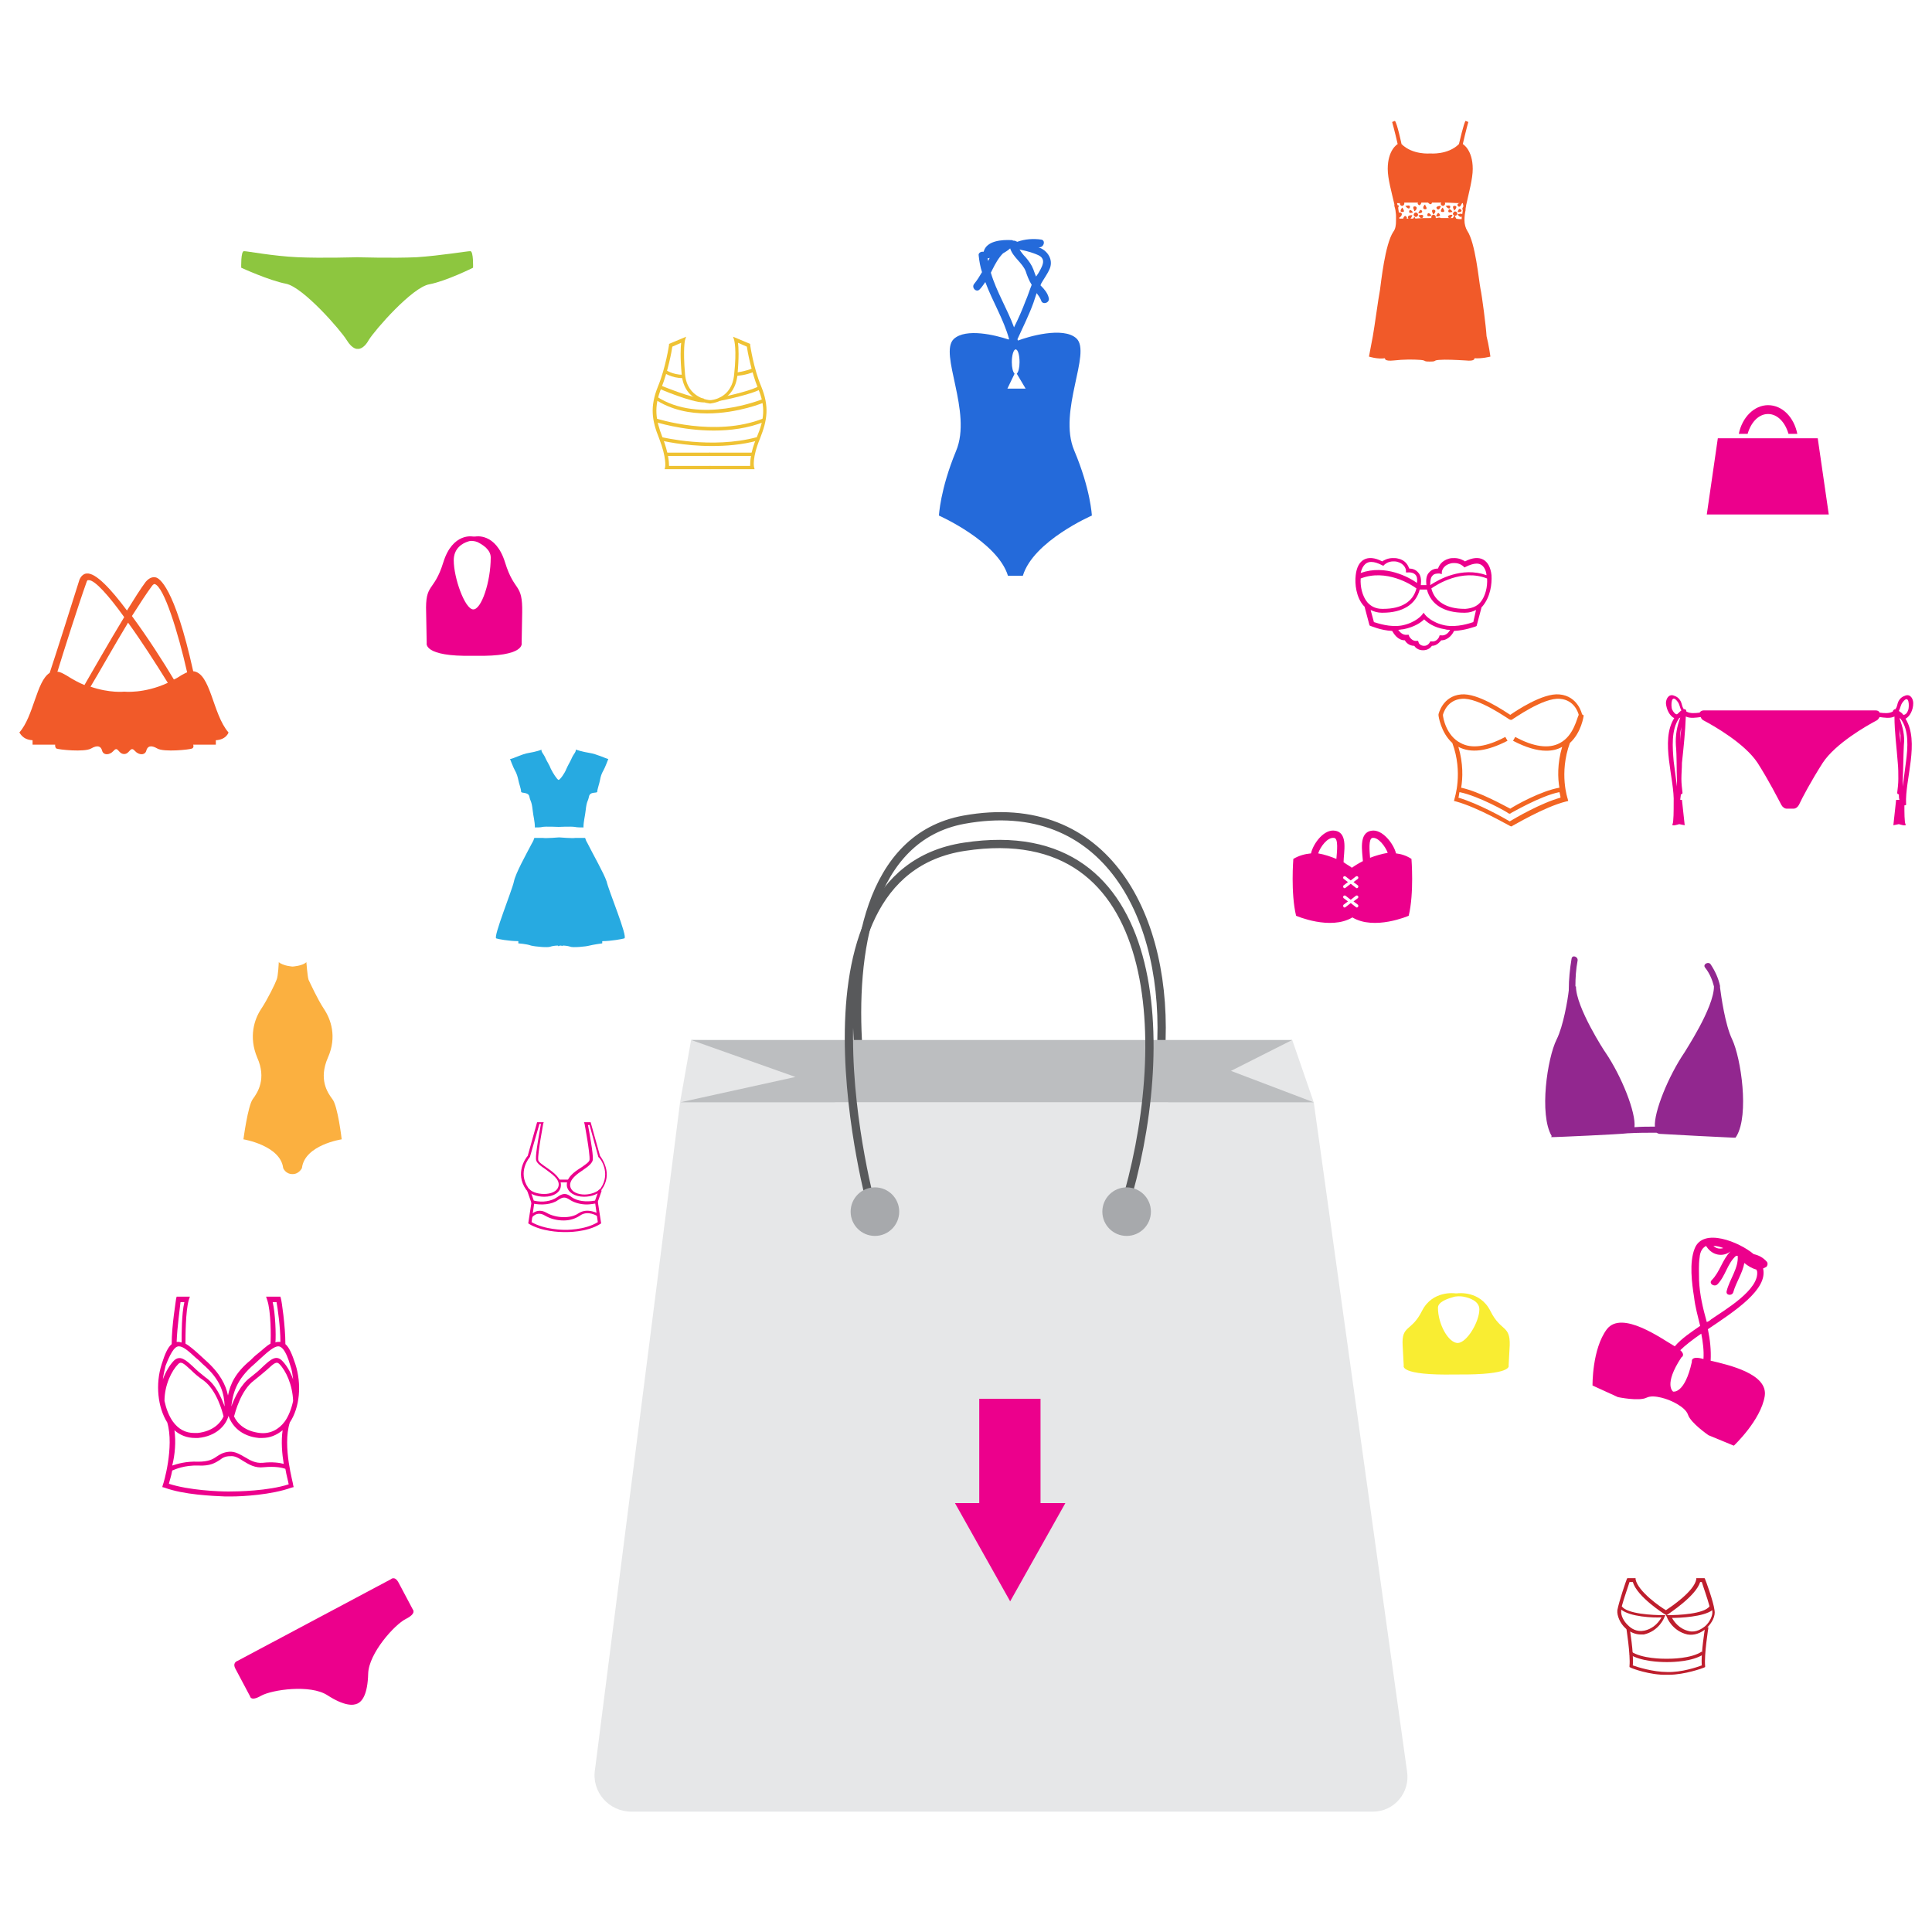 <?xml version="1.0" encoding="utf-8"?>
<!-- Generator: Adobe Illustrator 22.0.1, SVG Export Plug-In . SVG Version: 6.00 Build 0)  -->
<svg version="1.1" id="Layer_1" xmlns="http://www.w3.org/2000/svg" xmlns:xlink="http://www.w3.org/1999/xlink" x="0px" y="0px"
	 viewBox="0 0 350 350" style="enable-background:new 0 0 350 350;" xml:space="preserve">
<style type="text/css">
	.st0{fill:none;stroke:#58595B;stroke-width:1.5;stroke-miterlimit:10;}
	.st1{fill:#E6E7E8;}
	.st2{fill:#BCBEC0;}
	.st3{fill:#A7A9AC;}
	.st4{fill:#EC008C;}
	.st5{fill:#8DC63F;}
	.st6{fill:#F15A29;}
	.st7{fill:#92278F;}
	.st8{fill:#246ADA;}
	.st9{fill:#FBB040;}
	.st10{fill:#F9ED32;}
	.st11{fill:#27AAE1;}
	.st12{fill:#EFC233;}
	.st13{fill:#BE1E2D;}
	.st14{fill:#F26522;}
</style>
<path class="st0" d="M155.5,190.1c-1.2-17.4,1.8-38.4,19.1-41.6c25.8-4.7,37.3,17.8,35.7,42.2"/>
<path class="st1" d="M234.1,188.4l3.9,11.3l-3.3,23.7c0,0-29.8-28.4-26.7-30C212.4,191.2,234.1,188.4,234.1,188.4z"/>
<polygon class="st1" points="125.2,188.4 123.2,199.7 153.2,202 141.7,188.6 "/>
<path class="st1" d="M248.7,328.2H114.4c-4.1,0-7.3-3.6-6.6-7.7l15.4-120.8H238l16.9,121.2C255.5,324.7,252.6,328.2,248.7,328.2z"/>
<polygon class="st2" points="123.2,199.7 144.1,195.1 125.2,188.4 234.1,188.4 223,194 238,199.7 "/>
<path class="st0" d="M158,219c0,0-16.8-60.5,16.7-65.6c36.7-5.6,37.8,36.7,28.9,65.6"/>
<circle class="st3" cx="158.5" cy="219.5" r="4.4"/>
<circle class="st3" cx="204.1" cy="219.5" r="4.4"/>
<path class="st4" d="M293.1,253.1c0,0,3.8,0.8,5.2,0.1c1.4-0.7,4.2,0.5,4.2,0.5l0,0c0,0,2.8,1.1,3.3,2.6c0.5,1.5,3.7,3.7,3.7,3.7
	l4.6,1.9c0,0,4.9-4.6,5.6-9c0.6-4-6.4-5.6-9.8-6.4c0.1-1.9-0.1-3.8-0.5-5.7c4.9-3.3,10.9-7.2,10-11c0.2-0.1,0.4-0.2,0.6-0.3
	c0.2-0.2,0.3-0.6,0.1-0.9c-0.7-0.8-1.5-1.2-2.4-1.4c-2.6-2.2-9.2-4.9-10.7-1c-1,2.5-0.5,6.3-0.1,8.8c0.2,1.8,0.7,3.5,1.1,5.2
	c-1.6,1.1-3.4,2.3-4.6,3.7c-2.4-1.4-9.6-6.6-12.3-3.1c-2.7,3.6-2.6,10.2-2.6,10.2L293.1,253.1z M312.2,226.1
	c-0.6,0.2-1.3,0.1-1.8-0.4C311,225.7,311.7,225.9,312.2,226.1z M307.8,231.9c0-1.4-0.1-2.7,0.1-4.1c0.1-1.2,0.6-1.8,1.2-2.1
	c0,0.1,0,0.1,0.1,0.2c1,1.5,2.9,1.9,4.3,0.8c-1.5,1.5-1.9,3.7-3.4,5.2c-0.6,0.6,0.4,1.3,1,0.8c1.5-1.5,1.8-3.8,3.4-5.2
	c0.1,0,0.2,0,0.3,0c0.2,2.2-1.5,4.3-2,6.4c-0.2,0.8,1,0.9,1.2,0.2c0.5-1.8,1.7-3.5,2-5.3c0.6,0.5,1.4,1,2.2,1.2c0,0.1,0,0.2,0.1,0.2
	c0.6,3.4-6,7.2-8.3,8.8c-0.2,0.2-0.5,0.4-0.8,0.5C308.5,237,307.9,234.5,307.8,231.9z M308.2,241.6c0.3,1.5,0.5,3.1,0.4,4.6
	c-2.4-0.7-2.1,0.5-2.1,0.5c-1.3,5.9-3.4,5.4-3.4,5.4l0,0c0,0-1.8-1.2,1.5-6.2c0,0,0.8-0.4-0.2-1.3
	C305.2,243.8,306.6,242.7,308.2,241.6z"/>
<path class="st4" d="M47.3,307.2c2-1.1,8.9-2.1,12-0.1c3.1,2,4.7,1.9,5.5,1.5s1.8-1.6,1.9-5.4c0.1-3.7,4.8-8.9,6.8-9.9
	c2-1,1.3-1.7,1.3-1.7s-1.9-3.6-2.6-4.9c-0.7-1.3-1.4-0.6-1.4-0.6l-13.9,7.4l-13.9,7.4c0,0-1,0.3-0.3,1.5c0.7,1.3,2.6,4.9,2.6,4.9
	S45.4,308.3,47.3,307.2z"/>
<path class="st5" d="M51.8,51.4c3.1,0.6,9.9,8.4,11,10.2c1.1,1.8,2,1.6,2,1.6s1,0.2,2-1.6c1.1-1.8,7.9-9.6,11-10.1
	c3.1-0.6,7.9-3,7.9-3s0.1-3-0.5-3c-0.6,0-5.3,0.8-9.7,1.1c-4.4,0.2-10.8,0-10.8,0s-6.3,0.2-10.8,0c-4.4-0.2-9.1-1.1-9.7-1.1
	c-0.6,0-0.5,3-0.5,3S48.7,50.8,51.8,51.4z"/>
<path class="st6" d="M5.9,134.1l0,0.8l4.1,0c0,0-0.1,0.4,0.2,0.7c0.4,0.2,5.1,0.7,6.3,0c1.2-0.7,1.8-0.4,2,0.4
	c0.2,0.8,1.3,0.9,2.1,0c0.8-0.9,0.8,0.6,1.9,0.6c1,0,1.1-1.5,1.9-0.6c0.8,0.9,1.9,0.8,2.1,0c0.2-0.8,0.8-1.1,2-0.4
	c1.2,0.7,5.9,0.2,6.3,0c0.4-0.2,0.2-0.7,0.2-0.7l4.1,0v-0.8c1.9-0.1,2.3-1.4,2.3-1.4c-2.9-3.3-3.2-10.8-6.4-11.1
	c-3.4-15.4-6.2-16.9-6.8-17c-0.5-0.1-1.1,0-1.8,0.8c-0.9,1.2-2.1,3.1-3.4,5.2c-2.9-3.9-5.7-6.9-7.3-6.7c-0.3,0-0.9,0.2-1.3,1.1
	C13,109.5,10,118.9,9,121.9c-2.4,1.5-2.9,7.9-5.5,10.8C3.6,132.7,4,134,5.9,134.1z M27.5,106.2c0.2-0.3,0.4-0.4,0.5-0.4
	c1.7,0.4,4.3,8.9,5.9,16c-0.3,0.1-0.6,0.3-1,0.5c-0.5,0.3-0.9,0.6-1.4,0.8c-1.9-3.2-4.8-7.7-7.6-11.5
	C25.3,109.4,26.6,107.4,27.5,106.2z M23.2,112.8c2.4,3.3,4.9,7.2,7.2,10.9c-4.3,2-7.9,1.6-7.9,1.6s-2.6,0.3-6.1-0.9
	C17.8,122.1,20.6,117.1,23.2,112.8z M15.7,105.4c0.1-0.3,0.2-0.3,0.3-0.3c0,0,0,0,0.1,0c1.1,0,3.6,2.8,6.4,6.7
	c-2.8,4.6-5.8,9.9-7.2,12.3c-1-0.4-2.1-1-3.2-1.7c-0.7-0.4-1.2-0.7-1.7-0.7C11.5,118.1,14.2,109.6,15.7,105.4z"/>
<path class="st7" d="M281,206l0.4,0c0.5,0,12-0.5,13.5-0.7c0,0,0.1,0,0.1,0c1.7-0.1,3.4-0.1,5.1-0.1c0.1,0.1,0.3,0.1,0.4,0.2
	c1.5,0.1,13,0.7,13.5,0.7l0.4,0l0.2-0.3c2.3-3.9,0.8-14.1-0.8-17.5c-1.3-2.7-2-7.9-2.2-9.4c0,0,0,0,0,0c0,0,0,0,0,0
	c0-0.2,0-0.3,0-0.3l0,0c-0.3-1.4-0.9-2.7-1.7-3.9c-0.4-0.6-1.5,0-1,0.6c0.8,1,1.3,2.2,1.6,3.4c0,3.9-5.3,11.8-5.3,11.9
	c-3,4.4-5.6,10.9-5.4,13.5c-1.2,0-2.5,0-3.7,0.1c0.3-2.6-2.3-9.2-5.3-13.6c-0.1-0.1-5.3-8.1-5.3-11.9l-0.1,0c0-1.6,0.1-3.1,0.4-4.7
	c0.1-0.7-1-1.1-1.1-0.3c-0.3,1.8-0.5,3.7-0.5,5.6c0,0.1,0,0.1,0,0.1c-0.2,1.8-1,6.5-2.2,8.9c-1.7,3.4-3.2,13.6-0.9,17.5L281,206z"/>
<path class="st4" d="M303.3,130.1c-2.6,4.1,0.1,11-0.1,15.4c0,0,0,0.1,0,0.1c0,1.1,0,3.3-0.2,3.7c-0.3,0.5,1.2,0,1.2,0l1,0.2
	l-0.5-4.6h-0.3c0-0.3,0.1-0.7,0.1-1c0.2,0,0.3-0.1,0.3-0.3c-0.1-0.8-0.2-1.7-0.2-2.5c0-1,0.1-1.9,0.1-2.9c0.3-2.8,0.6-5.6,0.7-8.4
	c0.8,0.4,1.9,0.2,2.7,0.1c0.1,0.3,0.3,0.5,0.5,0.6c1.9,1,7.5,4.2,9.8,7.7c2.1,3.3,3.6,6.3,4.3,7.6c0.2,0.4,0.6,0.7,1,0.7l0.6,0
	l0.6,0c0.4,0,0.8-0.3,1-0.7c0.6-1.3,2.2-4.3,4.3-7.6c2.3-3.5,7.9-6.7,9.8-7.7c0.2-0.1,0.4-0.4,0.5-0.6c0.8,0.1,1.9,0.3,2.7-0.1
	c0,2.8,0.4,5.6,0.6,8.4c0.1,1,0.1,1.9,0.1,2.9c0,0.8-0.1,1.7-0.2,2.5c0,0.2,0.1,0.3,0.3,0.3c0,0.3,0,0.7,0.1,1l-0.6,0l-0.5,4.6
	l1-0.2c0,0,1.5,0.5,1.2,0c-0.2-0.3-0.2-2.2-0.2-3.4c0.2,0,0.4-0.1,0.3-0.3c-0.2-4.4,2.5-11.2-0.1-15.4c0.8-0.4,1.4-1.6,1.4-2.8
	c0-0.8-0.5-1.7-1.4-1.4c-0.6,0.2-1,0.5-1.3,1.1c-0.2,0.4-0.2,1-0.5,1.3c0,0,0,0,0,0.1c-0.2-0.1-0.5,0.2-0.5,0.4
	c-0.7,0.4-1.6,0.3-2.4,0.2c-0.1-0.3-0.4-0.4-0.7-0.4l-15.6,0l-15.6,0c-0.3,0-0.6,0.2-0.7,0.4c-0.8,0.1-1.7,0.2-2.4-0.2
	c0-0.3-0.2-0.5-0.5-0.4c0,0,0,0,0-0.1c-0.3-0.4-0.3-0.9-0.5-1.3c-0.3-0.6-0.7-0.9-1.3-1.1c-0.9-0.3-1.4,0.6-1.4,1.4
	C301.9,128.6,302.5,129.7,303.3,130.1z M345.3,137.9c-0.2,1.5-0.4,3-0.6,4.6c0-0.4,0-0.7,0-1.1c0.1-2.1,0.1-4.3,0.2-6.4
	c0.2-1.8-0.2-3.3-0.8-4.9c0.1,0,0.1,0.1,0.2,0.1C345.9,132.3,345.6,135.5,345.3,137.9z M344.7,127.2c1.2-1.6,1.2,0.8,1,1.4
	c-0.2,0.6-0.5,0.9-0.9,0.9c-0.2-0.3-0.5-0.5-0.8-0.7C344.3,128.2,344.3,127.7,344.7,127.2z M344.3,133.2c0,0.5,0,0.9,0,1.4
	c-0.1-0.9-0.2-1.8-0.2-2.8C344.1,132.2,344.2,132.7,344.3,133.2z M303.6,135c0.2,2.1,0.1,4.3,0.2,6.4c0,0.4,0,0.7,0,1.1
	c-0.2-1.5-0.4-3.1-0.6-4.6c-0.2-2.4-0.5-5.7,1-7.8c0.1,0,0.1-0.1,0.2-0.1C303.8,131.6,303.5,133.2,303.6,135z M304.4,134.5
	c0-0.5,0-0.9,0-1.4c0-0.5,0.1-0.9,0.2-1.4C304.5,132.7,304.4,133.6,304.4,134.5z M303.9,127.1c0.4,0.5,0.4,1.1,0.7,1.6
	c-0.3,0.2-0.5,0.5-0.8,0.7c-0.3,0-0.6-0.3-0.9-0.9C302.7,127.9,302.7,125.5,303.9,127.1z"/>
<g>
	<path class="st6" d="M268.2,52.3c-0.3-1.5-0.9-8.3-2.4-10.5c-0.3-0.5-0.5-1.2-0.5-1.9c0,0,0,0,0,0c0-0.7,0.1-1.4,0.2-1.8
		c0-0.1,0-0.1,0-0.2c0-0.2,0.1-0.5,0.1-0.7c0,0,0,0,0,0c0.5-2.3,1.2-4.8,1.2-6.6c0-3.5-1.8-4.5-1.8-4.5c0.6-2.6,1-4,1-4l-0.5-0.2
		c-0.3,0.3-1.2,4.2-1.2,4.2c-2,2-5.2,1.7-5.2,1.7s-3.2,0.3-5.2-1.7c0,0-0.8-3.8-1.2-4.2l-0.5,0.2c0,0,0.4,1.4,1,4c0,0-1.8,1-1.8,4.5
		c0,1.8,0.7,4.2,1.2,6.4c0,0,0,0.1,0,0.1c0,0,0,0.1,0,0.1c0,0,0,0,0,0.1c0.1,0.3,0.2,0.8,0.2,0.8c0,0.2,0.1,0.6,0.1,1
		c0,0.1,0,0.3,0,0.4c0,0.2,0,0.4,0,0.5c0,0,0,0,0,0c0,0.8-0.1,1.5-0.5,2c-1.5,2.3-2.2,9.1-2.4,10.5c-0.3,1.5-1,6.8-1.3,8.4
		c-0.3,1.6-0.7,3.7-0.7,3.7s1.5,0.5,2.9,0.3c0,0-0.2,0.6,1.6,0.4c1.8-0.2,3.5-0.2,4.8-0.1c1.2,0.1,0.4,0.3,1.7,0.3
		c1.4,0,0.5-0.2,1.7-0.3c1.2-0.1,3,0,4.8,0.1c1.8,0.2,1.6-0.4,1.6-0.4c1.4,0.1,2.9-0.3,2.9-0.3s-0.3-2.2-0.7-3.7
		C269.2,59.1,268.5,53.7,268.2,52.3z M265.1,37.4c-0.1,0.2-0.3,0.5-0.1,0.6c0,0.3-0.1,0.6-0.1,0.8c-0.2-0.2-0.7,0-0.7,0
		c-0.4-0.2,0.3,0.8,0.6,0.4c0,0.2,0,0.3,0,0.5c-0.3,0-0.7,0-1-0.1c-0.1-0.2-0.2-0.4-0.2-0.4c0-0.3-0.3,0-0.4,0.3c-0.7,0-1.5,0-2.2,0
		c-0.2-0.2-0.7,0-0.7,0c-0.1,0-0.1,0-0.1,0c0,0-0.1,0-0.1,0c0,0,0-0.1,0-0.2c0-0.2-0.2-0.4-0.4-0.4c-0.2,0-0.4,0.2-0.4,0.4
		c0,0.1,0,0.1,0,0.2c-1,0-2,0-2.9,0.1c0-0.1-0.1-0.2-0.1-0.2c0-0.2-0.2,0-0.3,0.2c-0.2,0-0.3,0-0.5,0c0.2-0.1,0.3-0.5,0.3-0.5
		c0.4-0.2-1-0.2-0.7,0.4c0,0.1,0.1,0.1,0.1,0.1c-0.1,0-0.3,0-0.4,0c0.1-0.1,0.1-0.2,0-0.3c-0.3-0.5-0.6,0.2-0.6,0.3
		c-0.2,0-0.5,0-0.7,0c0-0.1,0-0.1,0-0.2c0.2,0,0.8-0.7,0.2-0.9c-0.1,0-0.2,0-0.3,0c0-0.3-0.1-0.6-0.1-0.9c0.1-0.2,0.1-0.3,0.1-0.3
		c0.2-0.1,0-0.1-0.2-0.1c0-0.1-0.1-0.2-0.1-0.4c0.2,0,0.4,0,0.5,0c0,0,0,0.1,0,0.1c0,0.2,0.2,0.4,0.4,0.4c0.2,0,0.4-0.2,0.4-0.4
		c0-0.1,0-0.1,0-0.2c0.8,0,1.7,0,2.5,0c-0.1,0.1-0.1,0.2,0,0.3c0.3,0.5,0.6-0.2,0.6-0.3c0.4,0,0.8,0,1.2,0c0.2,0.2,0.5,0.5,0.7,0.1
		c0,0,0-0.1,0-0.1c0.6,0,1.1,0,1.7,0c0,0.1-0.1,0.1-0.1,0.2c0,0.2,0.2,0.4,0.4,0.4c0.2,0,0.4-0.2,0.4-0.4c0-0.1,0-0.2-0.1-0.2
		c0.9,0,1.9,0.1,2.8,0.1c-0.3,0-0.6,0.2-0.4,0.5c0.4,0.5,0.7-0.4,0.7-0.4c0.1,0,0.1-0.1,0-0.1c0.1,0,0.2,0,0.2,0c0,0,0,0,0,0
		C265.1,37.2,265.1,37.3,265.1,37.4z"/>
	<path class="st6" d="M260.2,39.1c-0.3,0.2,1,0.2,0.6-0.3C260.5,38.2,260.2,39.1,260.2,39.1z"/>
	<path class="st6" d="M258.6,38.8c-0.2,0.6,0.6,0.3,0.6,0.3C259.6,39.3,258.8,38.2,258.6,38.8z"/>
	<path class="st6" d="M259.8,38c-0.7-0.1-0.2,0.7-0.2,0.7C259.4,39.2,260.5,38.2,259.8,38z"/>
	<path class="st6" d="M262.7,37.6c0.2-0.6-0.7-0.3-0.7-0.3C261.6,37,262.5,38.2,262.7,37.6z"/>
	<path class="st6" d="M261.3,38.4c0.7,0.1,0.1-0.7,0.1-0.7C261.5,37.3,260.6,38.4,261.3,38.4z"/>
	<path class="st6" d="M260.3,37.8c0.4,0.5,0.7-0.4,0.7-0.4C261.3,37.2,259.9,37.3,260.3,37.8z"/>
	<path class="st6" d="M256.5,38.5c0.2,0,0.4,0.2,0.4,0.4c0,0.2-0.2,0.4-0.4,0.4c-0.2,0-0.4-0.2-0.4-0.4
		C256.1,38.7,256.3,38.5,256.5,38.5z"/>
	<path class="st6" d="M257.6,38.2c-0.3-0.5-0.6,0.3-0.6,0.3C256.6,38.7,257.9,38.7,257.6,38.2z"/>
	<path class="st6" d="M257.1,39c-0.4-0.2,0.4,1,0.7,0.3C258,38.7,257.1,39,257.1,39z"/>
	<path class="st6" d="M255.3,38.2c-0.2,0.6,0.6,0.3,0.6,0.3C256.2,38.7,255.5,37.7,255.3,38.2z"/>
	<path class="st6" d="M256.4,37.4c-0.7-0.1-0.2,0.7-0.2,0.7C256.1,38.6,257.1,37.6,256.4,37.4z"/>
	<path class="st6" d="M263.6,38.3c0.2,0,0.4,0.2,0.4,0.4c0,0.2-0.2,0.4-0.4,0.4c-0.2,0-0.4-0.2-0.4-0.4
		C263.3,38.5,263.4,38.3,263.6,38.3z"/>
	<path class="st6" d="M264.1,38.3c-0.3,0.2,1,0.2,0.6-0.3C264.3,37.5,264.1,38.3,264.1,38.3z"/>
	<path class="st6" d="M262.4,39.4c0.4,0.5,0.7-0.4,0.7-0.4C263.4,38.8,262,38.9,262.4,39.4z"/>
	<path class="st6" d="M262.4,38.1c-0.2,0.6,0.6,0.3,0.6,0.3C263.4,38.6,262.6,37.5,262.4,38.1z"/>
	<path class="st6" d="M263.6,37.3c-0.7-0.1-0.2,0.7-0.2,0.7C263.2,38.5,264.3,37.4,263.6,37.3z"/>
	<path class="st6" d="M258.1,37.9c0.7,0.1,0.1-0.7,0.1-0.7C258.3,36.7,257.4,37.8,258.1,37.9z"/>
	<path class="st6" d="M255.4,37.6c0.2-0.6-0.7-0.3-0.7-0.3C254.3,37,255.2,38.2,255.4,37.6z"/>
	<path class="st6" d="M254,38.4c0.7,0.1,0.1-0.7,0.1-0.7C254.2,37.3,253.3,38.4,254,38.4z"/>
</g>
<path class="st8" d="M170.1,93.4c0,0,10.6,4.7,12.5,10.9h2.7c1.9-6.3,12.5-10.9,12.5-10.9s-0.2-4.7-3.2-11.8
	c-3-7.1,3.2-17.7,0.4-20.3c-2.4-2.2-8.8-0.3-10.6,0.4c0-0.1,0-0.2-0.1-0.2c1-2.2,2.1-4.4,2.9-6.6c0.2-0.6,0.4-1.2,0.6-1.8
	c0.3,0.4,0.6,0.8,0.8,1.3c0.2,0.9,1.6,0.5,1.4-0.4c-0.2-0.9-0.8-1.6-1.4-2.2c0,0-0.1-0.1-0.1-0.1c0-0.1,0.1-0.2,0.1-0.3
	c0.5-0.9,1.2-1.8,1.6-2.8c0.6-1.6-0.4-3.1-1.8-3.7c-0.1,0-0.2-0.1-0.3-0.1c0,0,0.1,0,0.1,0c0.9,0.1,1.3-1.3,0.4-1.4
	c-1.4-0.2-2.9-0.1-4.3,0.4c-0.1,0-0.2-0.1-0.2-0.1c0,0,0,0-0.1,0c-0.1-0.1-0.2-0.1-0.4-0.1c0,0,0,0,0,0c-0.1,0-0.2-0.1-0.3-0.1
	c-1.8-0.1-4.6,0.1-5.1,2.1c-0.1,0-0.1,0-0.2,0c-0.4,0-0.8,0.3-0.7,0.7c0.1,1,0.3,2.1,0.6,3c-0.4,0.7-0.9,1.5-1.4,2.1
	c-0.6,0.7,0.4,1.7,1,1c0.4-0.4,0.7-0.9,1-1.3c1.3,3.5,3.3,6.7,4.3,10.3c0,0,0,0.1-0.1,0.1c-2.4-0.8-7.7-2.1-9.9-0.1
	c-2.8,2.6,3.4,13.2,0.4,20.3C170.3,88.7,170.1,93.4,170.1,93.4z M187.3,45.9c0.5,0.2,1.2,0.4,1.5,0.9c0.4,0.6,0,1.4-0.3,2
	c-0.2,0.4-0.5,0.9-0.8,1.3c-0.2-0.4-0.3-0.8-0.5-1.3c-0.3-0.8-0.8-1.5-1.4-2.2c-0.4-0.4-0.8-0.9-1.1-1.4
	C185.6,45.4,186.5,45.6,187.3,45.9z M179,47.3c0-0.2-0.1-0.4-0.1-0.5c0.1,0,0.3,0,0.4-0.1C179.2,46.9,179.1,47.1,179,47.3z
	 M179.5,49.4c0.1-0.2,0.2-0.4,0.3-0.6c0.5-1,1.1-2.1,1.9-2.9c0.2-0.1,0.3-0.2,0.5-0.3c0.3-0.2,0.6-0.4,0.8-0.6
	c0.5,1.6,2.2,2.6,2.8,4.1c0.3,0.9,0.6,1.7,1.1,2.5c-0.4,1-0.7,2-1.1,2.9c-0.6,1.6-1.3,3.2-2.1,4.8C182.5,56,180.5,52.8,179.5,49.4z
	 M183.8,67.7c-0.3-0.3-0.5-1.1-0.5-2.1c0-1.2,0.3-2.3,0.7-2.3c0.4,0,0.7,1,0.7,2.3c0,1-0.2,1.8-0.5,2.1l1.6,2.7l-3.3,0L183.8,67.7z"
	/>
<path class="st9" d="M51.3,211.6c0,0,0.4,1.1,1.7,1.1c1.2,0,1.7-1.1,1.7-1.1c0.5-4.2,7.2-5.2,7.2-5.2s-0.7-6.1-1.7-7.3
	c-0.9-1.2-2.5-3.6-0.8-7.5c1.7-3.8,0.5-7-0.7-8.8c-1.2-1.8-2.5-4.7-2.8-5.3c-0.2-0.6-0.4-3.2-0.4-3.2c-0.7,0.7-2.5,0.8-2.5,0.8
	s-1.7-0.1-2.5-0.8c0,0-0.1,2.6-0.4,3.2c-0.2,0.6-1.6,3.5-2.8,5.3c-1.2,1.8-2.3,5-0.7,8.8c1.7,3.8,0.1,6.3-0.8,7.5
	c-0.9,1.2-1.7,7.3-1.7,7.3S50.8,207.5,51.3,211.6z"/>
<g>
	<path class="st10" d="M263.6,234.3h0.4c0,0,4.1-0.6,6,3.2c1.9,3.8,3.6,2.5,3.5,6.2c-0.2,3.7-0.2,3.7-0.2,3.7s0.8,1.7-9.3,1.6h-0.4
		c-10.2,0.2-9.3-1.6-9.3-1.6s0,0-0.2-3.7c-0.2-3.7,1.6-2.4,3.5-6.2C259.5,233.7,263.6,234.3,263.6,234.3z M264.1,243.3
		c1.7-0.1,3.9-3.9,3.9-6.1c0-1.5-1.8-2.1-2.9-2.3c-0.5-0.1-1.4-0.1-1.9,0.1c-1.1,0.3-2.7,0.9-2.7,1.9
		C260.5,239.9,262.4,243.3,264.1,243.3z"/>
</g>
<g>
	<path class="st4" d="M252.9,154.6c-0.4-1.7-2.5-4.5-4.5-4.1c-2.3,0.4-1.6,3.8-1.5,5.5c-1,0.5-1.7,1-2,1.2c-0.2-0.2-0.8-0.5-1.5-1
		c0-1.7,0.9-5.3-1.5-5.7c-2-0.4-4,2.3-4.4,4.1c-1.1,0.1-2.2,0.4-3.2,1c0,0-0.5,6.2,0.5,10.3c0,0,6.2,2.7,10.2,0.3
		c4,2.4,10.2-0.3,10.2-0.3c1-4.1,0.5-10.3,0.5-10.3C254.8,155,253.8,154.7,252.9,154.6z M238.8,154.6c0.4-1.2,1.7-3,2.9-2.8
		c0.8,0.1,0.5,2.5,0.4,3.8C241.1,155.2,240,154.8,238.8,154.6z M246,163.9c0.1,0.1,0.1,0.3,0,0.4c-0.1,0.1-0.1,0.1-0.2,0.1
		c-0.1,0-0.1,0-0.2-0.1l-0.9-0.7l-0.9,0.7c0,0-0.1,0.1-0.2,0.1c-0.1,0-0.2,0-0.2-0.1c-0.1-0.1-0.1-0.3,0-0.4l0.8-0.6l-0.8-0.6
		c-0.1-0.1-0.1-0.3,0-0.4c0.1-0.1,0.3-0.1,0.4,0l0.9,0.7l0.9-0.7c0.1-0.1,0.3-0.1,0.4,0c0.1,0.1,0.1,0.3,0,0.4l-0.8,0.6L246,163.9z
		 M246,160.4c0.1,0.1,0.1,0.3,0,0.4c-0.1,0.1-0.1,0.1-0.2,0.1c-0.1,0-0.1,0-0.2-0.1l-0.9-0.7l-0.9,0.7c0,0-0.1,0.1-0.2,0.1
		c-0.1,0-0.2,0-0.2-0.1c-0.1-0.1-0.1-0.3,0-0.4l0.8-0.6l-0.8-0.6c-0.1-0.1-0.1-0.3,0-0.4c0.1-0.1,0.3-0.1,0.4,0l0.9,0.7l0.9-0.7
		c0.1-0.1,0.3-0.1,0.4,0c0.1,0.1,0.1,0.3,0,0.4l-0.8,0.6L246,160.4z M248.2,155.4c-0.1-1.3-0.3-3.4,0.4-3.6c1.1-0.2,2.4,1.6,2.8,2.7
		C250.3,154.7,249.2,155,248.2,155.4z"/>
</g>
<g>
	<path class="st4" d="M86.1,97.2h-0.4c0,0-3.7-0.8-5.4,4.7c-1.7,5.5-3.3,3.6-3.1,9.1c0.1,5.5,0.1,5.5,0.1,5.5s-0.7,2.5,8.4,2.3h0.4
		c9.1,0.2,8.4-2.3,8.4-2.3s0,0,0.1-5.5c0.1-5.5-1.4-3.6-3.1-9.1C89.8,96.4,86.1,97.2,86.1,97.2z M85.7,110.4
		c-1.5-0.1-3.5-5.7-3.5-8.9c0-2.2,1.6-3.1,2.6-3.4c0.5-0.2,1.2-0.1,1.7,0.1c1,0.5,2.4,1.4,2.4,2.8C88.9,105.4,87.2,110.5,85.7,110.4
		z"/>
</g>
<g>
	<path class="st4" d="M315,78.6h0.8h0.8c0.6-2.1,2-3.6,3.7-3.6c1.7,0,3.1,1.5,3.7,3.6h0.8h0.8c-0.6-3-2.7-5.2-5.3-5.2
		C317.8,73.4,315.6,75.6,315,78.6z"/>
	<polygon class="st4" points="325.7,79.4 324.9,79.4 324.1,79.4 316.4,79.4 315.7,79.4 314.9,79.4 311.2,79.4 309.2,93.2 
		331.3,93.2 329.3,79.4 	"/>
</g>
<g>
	<path class="st11" d="M106.4,152.7c-0.2-0.3-0.3-0.6-0.4-0.9c-0.6,0-1.5,0-1.8,0c-0.5,0.1-2.9-0.1-2.9-0.1s-2.4,0.2-2.9,0.1
		c-0.3,0-1,0-1.6,0c-0.1,0.3-0.2,0.6-0.4,0.9c-1.1,2.1-3,5.5-3.3,7c-0.3,1.5-3.8,10.1-3.2,10.3c0.2,0.1,2.3,0.5,4,0.5l0,0.4
		c0,0,1.5,0.1,2.3,0.4c0.8,0.2,3.1,0.4,3.5,0.2c0.3-0.1,0.8-0.2,1.4-0.2l0,0.1c0.1,0,0.2,0,0.3-0.1c0.2,0,0.3,0,0.5,0.1l0-0.1
		c0.6,0,1.1,0.1,1.4,0.2c0.4,0.2,2.8,0,3.5-0.2c0.8-0.2,2.3-0.4,2.3-0.4l0-0.4c1.6,0,3.7-0.4,4-0.5c0.7-0.2-2.9-8.8-3.2-10.3
		C109.4,158.2,107.5,154.9,106.4,152.7z"/>
	<path class="st11" d="M95.8,136.4c-1.3,0.2-2.9,1.1-3.4,1.1c0,0,0.6,1.6,0.9,2.1c0.3,0.5,0.5,1.2,0.6,1.7c0.1,0.6,0.5,1.6,0.5,2.1
		c0,0.4,1.3,0,1.5,0.9c0.2,1,0.4,0.7,0.6,2.5c0.1,1,0.4,2,0.4,3.1c0.4,0,1.1,0,1.4-0.1c0.6-0.1,2.9,0,2.9,0s2.2-0.1,2.9,0
		c0.4,0.1,1.2,0.1,1.6,0.1c0-1.1,0.3-2.1,0.4-3.1c0.2-1.8,0.4-1.5,0.6-2.5c0.2-1,1.5-0.5,1.5-0.9c0-0.4,0.4-1.5,0.5-2.1
		c0.1-0.6,0.3-1.2,0.6-1.7c0.3-0.5,0.9-2.1,0.9-2.1c-0.5-0.1-2.1-0.9-3.4-1.1c-1.3-0.2-2.5-0.6-2.5-0.6c0.1,0.4-0.4,0.8-0.7,1.5
		c-0.3,0.7-0.7,1.3-1,2c-0.3,0.8-1.1,1.9-1.4,2v0c-0.3-0.1-1-1.2-1.4-2c-0.3-0.8-0.7-1.3-1-2c-0.3-0.7-0.8-1.1-0.7-1.5
		C98.2,135.8,97.1,136.2,95.8,136.4z"/>
</g>
<g>
	<g>
		<path class="st12" d="M136.3,85h-7.7v-0.6h7.3c0-0.7,0-2.4,1.2-5.2c1.3-3.1,1.7-5.4,0.2-8.9c-1.2-3-1.9-6.7-2-7.5l-1.6-0.7
			c0.1,0.8,0.2,2.6-0.1,5.8c-0.5,5-5,5.2-5,5.2l0-0.6c0.2,0,4-0.2,4.4-4.7c0.5-4.6,0-6.1,0-6.2l-0.2-0.6l3.1,1.3l0,0.2
			c0,0,0.6,4.2,2,7.5c1.5,3.7,1.1,6.1-0.2,9.4c-1.5,3.6-1.1,5.2-1.1,5.2l0.1,0.4L136.3,85z"/>
		<rect x="128.5" y="82" class="st12" width="8" height="0.6"/>
	</g>
	<g>
		<path class="st12" d="M128.6,85h-8.2l0.1-0.4c0,0,0.3-1.6-1.1-5.2c-1.3-3.2-1.7-5.7-0.2-9.4c1.4-3.4,2-7.5,2-7.5l0-0.2l3.1-1.3
			l-0.2,0.6c0,0-0.4,1.5,0,6.2c0.4,4.4,4.4,4.7,4.6,4.7l0,0.6c0,0-4.7-0.2-5.2-5.2c-0.3-3.2-0.2-5-0.1-5.8l-1.6,0.7
			c-0.1,0.8-0.8,4.5-2,7.5c-1.4,3.5-1,5.8,0.2,8.9c1.1,2.8,1.2,4.5,1.2,5.2h7.5V85z"/>
		<rect x="120.6" y="82" class="st12" width="8" height="0.6"/>
	</g>
	<path class="st12" d="M128.9,80.8c-5.1,0-9.1-1-9.2-1l0.2-0.6c0.1,0,9,2.2,17.2,0l0.2,0.6C134.4,80.6,131.5,80.8,128.9,80.8z"/>
	<path class="st12" d="M129.3,78c-5.9,0-10.7-1.6-10.7-1.6l0.2-0.6c0.1,0,10.7,3.5,19.5,0l0.2,0.6C135.5,77.6,132.3,78,129.3,78z"/>
	<path class="st12" d="M128.1,74.9c-3.1,0-6.5-0.6-9.5-2.6l0.3-0.5c7.9,5.2,19.2,0.5,19.3,0.5l0.2,0.6
		C138.5,72.9,133.7,74.9,128.1,74.9z"/>
	<path class="st12" d="M127.5,72.9c-2.3,0-7.9-2.4-8.1-2.5l0.2-0.6c0.1,0,5.7,2.4,7.9,2.4c0,0,0,0,0,0L127.5,72.9
		C127.5,72.9,127.5,72.9,127.5,72.9z"/>
	<path class="st12" d="M130.5,72.6l-0.1-0.6c1.7-0.3,6.3-1.4,7.1-2.1l0.4,0.5C136.8,71.3,131.1,72.5,130.5,72.6z"/>
	<path class="st12" d="M123.7,68.5c-2.1,0-3.4-1-3.5-1l0.4-0.5c0,0,1.2,0.9,3.2,0.9l0,0.6C123.8,68.5,123.7,68.5,123.7,68.5z"/>
	<path class="st12" d="M133.4,68.1l-0.1-0.6c0,0,1.7-0.2,3.1-0.8l0.3,0.6C135.2,68,133.4,68.1,133.4,68.1z"/>
</g>
<g>
	<path class="st4" d="M105.8,216.8c-1.7,0-2.9-0.8-3.1-1.9c-0.2-1.5,1.3-2.6,2.6-3.4c0.7-0.5,1.5-1,1.5-1.4c0.1-1.2-0.9-6.5-0.9-6.5
		l-0.1-0.3h1.2l1.7,6.1c0.3,0.4,2.4,3.2,0.3,6.1C108.5,216.3,107.2,216.8,105.8,216.8z M106.5,203.7c0.2,1.1,1,5.3,0.9,6.4
		c-0.1,0.6-0.8,1.2-1.7,1.8c-1.2,0.8-2.6,1.8-2.4,3c0.2,1.1,1.5,1.5,2.6,1.5c1.2,0,2.4-0.5,2.9-1.1c2-2.9-0.2-5.6-0.3-5.6l-0.1-0.1
		l-1.6-5.8H106.5z"/>
	<path class="st4" d="M98.6,216.8C98.6,216.8,98.6,216.8,98.6,216.8c-1.4,0-2.7-0.5-3.3-1.3c-2.1-3,0-5.8,0.3-6.1l1.7-6.1h1.2
		l-0.1,0.3c0,0.1-1,5.3-0.9,6.5c0,0.4,0.8,0.9,1.5,1.4c1.3,0.9,2.8,2,2.6,3.4C101.5,216,100.3,216.8,98.6,216.8z M97.7,203.7
		l-1.7,5.9c-0.1,0.1-2.3,2.7-0.3,5.6c0.5,0.7,1.6,1.1,2.9,1.1c1.1,0,2.4-0.4,2.6-1.5c0.2-1.2-1.2-2.1-2.4-3
		c-0.9-0.6-1.7-1.2-1.7-1.8c-0.1-1.1,0.7-5.2,0.9-6.4H97.7z"/>
	<path class="st4" d="M106.3,218.2c-1.1,0-2.2-0.3-3-0.8c-0.9-0.6-1.3-0.6-2.2,0c-1.1,0.8-3,1-4.7,0.6l-0.1,0l-0.8-2.3l0.5-0.2
		l0.7,2c1.6,0.4,3.2,0.1,4.2-0.6c1.1-0.8,1.7-0.8,2.7,0c1,0.7,2.6,0.9,4.2,0.6l0.7-2l0.5,0.2l-0.8,2.3l-0.1,0
		C107.4,218.1,106.8,218.2,106.3,218.2z"/>
	<rect x="101.3" y="213.7" class="st4" width="1.7" height="0.5"/>
	<path class="st4" d="M102.1,223.2c-0.7,0-4-0.1-6.3-1.5l-0.1-0.1l0.6-3.9l0.5,0.1l-0.5,3.6c2.4,1.4,5.9,1.4,6,1.4
		c0,0,3.6,0.1,6-1.4l-0.5-3.6l0.5-0.1l0.6,3.9l-0.1,0.1c-2.5,1.6-6.2,1.5-6.4,1.5C102.2,223.2,102.1,223.2,102.1,223.2z"/>
	<path class="st4" d="M102.1,221.1c-1.2,0-2.4-0.3-3.4-0.9c-1.5-0.9-2.4,0.4-2.4,0.5l-0.4-0.3c0,0,1.2-1.8,3.1-0.7
		c1.7,1,4.4,1.1,5.8,0.1c1.7-1.1,3.6,0.1,3.7,0.1l-0.3,0.4c0,0-1.7-1.1-3.1-0.1C104.2,220.8,103.2,221.1,102.1,221.1z"/>
</g>
<g>
	<path class="st13" d="M297.2,296.1c-0.9,0-1.9-0.4-2.7-1.1c-1-0.9-1.6-2.3-1.5-3.3c0.3-1.6,1.6-5.4,1.7-5.6l0.1-0.2h1.5l0,0.2
		c0.4,2.2,4.6,5.1,5.5,5.6c0.9-0.6,5.1-3.4,5.5-5.6l0-0.2h1.5l0.1,0.2c0.1,0.2,1.5,4,1.7,5.6c0.2,1-0.4,2.3-1.5,3.3
		c-1,0.9-2.2,1.3-3.4,1.1c-2.7-0.6-3.7-3-3.7-3.1l-0.2-0.4l0.4,0c1.8,0,6.5-0.2,7.5-1.6c-0.4-1.5-1.2-3.7-1.4-4.4H308
		c-0.8,2.6-5.7,5.7-5.9,5.9l-0.2,0.1l-0.2-0.1c-0.2-0.1-5.1-3.2-5.9-5.9h-0.6c-0.2,0.7-1,2.9-1.4,4.4c1,1.4,5.7,1.6,7.5,1.6l0.4,0
		l-0.2,0.4c0,0.1-1,2.5-3.7,3.1C297.7,296.1,297.5,296.1,297.2,296.1z M293.7,291.6c0,0.1,0,0.2,0,0.2c-0.1,0.8,0.4,1.9,1.3,2.7
		c0.5,0.5,1.5,1.2,2.9,0.9c1.8-0.4,2.7-1.7,3.1-2.4C299.5,293.1,295.3,292.9,293.7,291.6z M302.9,293.1c0.4,0.7,1.3,2,3.1,2.4
		c1.3,0.3,2.4-0.5,2.9-0.9c0.9-0.8,1.4-2,1.3-2.7c0-0.1,0-0.1,0-0.2C308.6,292.9,304.4,293.1,302.9,293.1z"/>
	<path class="st13" d="M302.3,303.4c-0.1,0-0.2,0-0.3,0c-3.1,0.1-6.5-1.2-6.6-1.3l-0.2-0.1l0-0.2c0.2-2-0.6-7-0.6-7l0.6-0.1
		c0,0.2,0.8,4.7,0.6,7c0.8,0.3,3.7,1.2,6.2,1.2c2.6,0.1,5.5-0.9,6.3-1.2c-0.2-2.2,0.6-6.8,0.6-7l0.6,0.1c0,0-0.8,5-0.6,7l0,0.2
		l-0.2,0.1C308.5,302.2,305.2,303.4,302.3,303.4z"/>
	<path class="st13" d="M302.1,301.1c-0.1,0-0.1,0-0.2,0c-1.2,0-4.6-0.1-6.7-1.4l0.3-0.5c2,1.3,5.7,1.3,6.4,1.3c0.8,0,4.4,0,6.4-1.3
		l0.3,0.5C306.6,301,303.2,301.1,302.1,301.1z"/>
</g>
<path class="st4" d="M52.5,257.7c1.8-2.7,2.2-6.9,1-10.6c-0.6-1.8-1.1-3-1.8-3.6c0-3.3-0.7-8-0.8-8.2l-0.1-0.4h-2.6l0.2,0.6
	c0.7,2,0.7,6.8,0.6,7.9c-0.7,0.4-1.4,1.1-2.4,1.9c-0.4,0.3-0.8,0.7-1.2,1.1c-2.8,2.3-3.7,4.4-4.1,6.4c-0.4-1.9-1.4-4-4.1-6.4
	c-0.4-0.4-0.8-0.7-1.2-1.1c-0.9-0.8-1.7-1.5-2.4-1.9c0-1.1,0-5.9,0.6-7.9l0.2-0.6H32l-0.1,0.4c0,0.2-0.8,4.8-0.8,8.2
	c-0.7,0.6-1.2,1.7-1.8,3.6c-1.2,3.7-0.7,7.9,1,10.6c1.3,4.4-0.7,11.2-0.8,11.3l-0.1,0.4l0.4,0.1c3.5,1.3,8.7,1.5,11,1.6l0,0
	c0,0,0.1,0,0.3,0c0.1,0,0.1,0,0.2,0c0.1,0,0.1,0,0.2,0c0.2,0,0.3,0,0.3,0l0,0c2.2,0,7.4-0.3,11-1.6l0.4-0.1l-0.1-0.4
	C53.2,268.9,51.1,262.1,52.5,257.7z M29.8,253.8c0-2.9,1.3-5.5,2.5-6.7c0.5-0.5,0.9-0.2,2.3,1.1c0.6,0.6,1.4,1.3,2.3,1.9
	c2.4,1.8,3.4,5.7,3.6,6.5c-0.6,1.3-2,2.7-4.7,3c-0.2,0-0.4,0-0.6,0c0,0,0,0,0,0c-1.6,0-2.9-0.7-3.9-2.1
	C30.6,256.5,30.1,255.2,29.8,253.8z M31.6,259.1c1,0.9,2.3,1.4,3.7,1.4c0,0,0,0,0,0c0.2,0,0.4,0,0.6,0c3.2-0.3,5-2.2,5.5-4
	c0.6,1.8,2.3,3.7,5.5,4c0.2,0,0.4,0,0.6,0c1.4,0,2.6-0.5,3.7-1.4c-0.3,2-0.1,4.3,0.2,6.1c-0.7-0.2-2-0.4-3.8-0.2
	c-1.3,0.1-2.2-0.4-3.2-1c-0.9-0.5-1.8-1.1-2.9-1c-1.1,0.1-1.7,0.5-2.3,0.9c-0.7,0.5-1.5,0.9-3.3,0.9c-2.2-0.1-3.8,0.4-4.7,0.7
	C31.7,263.5,31.9,261.2,31.6,259.1z M51.6,257.5c-1.1,1.5-2.7,2.3-4.5,2.1c-2.7-0.3-4.1-1.7-4.7-3c0.2-0.7,1.2-4.7,3.6-6.5
	c0.9-0.7,1.7-1.4,2.3-1.9c1.4-1.3,1.8-1.6,2.3-1.1c1.2,1.2,2.4,3.8,2.5,6.7C52.8,255.2,52.3,256.5,51.6,257.5z M49.4,235.9h0.7
	c0.2,1.1,0.7,4.5,0.7,7.2c-0.1,0-0.2,0-0.4,0c-0.2,0-0.3,0-0.5,0.1C50,241.7,49.9,238,49.4,235.9z M46.1,247.1
	c0.4-0.4,0.8-0.7,1.2-1.1c1.3-1.2,2.4-2.1,3.1-2.1c0.5,0,1.3,0.4,2.2,3.5c0.3,0.8,0.4,1.7,0.5,2.5c-0.5-1.5-1.3-2.7-2-3.4
	c-1.1-1.1-2.1-0.2-3.5,1.1c-0.6,0.6-1.3,1.2-2.2,1.9c-1.8,1.3-2.9,3.7-3.5,5.3C42.2,252.5,42.7,250,46.1,247.1z M32.7,235.9h0.7
	c-0.5,2.1-0.5,5.8-0.5,7.3c-0.2,0-0.3-0.1-0.5-0.1c-0.1,0-0.2,0-0.4,0C32.1,240.4,32.6,237,32.7,235.9z M32.4,243.9
	c0.8,0,1.8,0.9,3.1,2.1c0.4,0.3,0.8,0.7,1.2,1.1c3.4,2.9,3.9,5.4,4,7.7c-0.6-1.6-1.6-4-3.5-5.3c-0.9-0.7-1.6-1.3-2.2-1.9
	c-1.3-1.2-2.4-2.2-3.5-1.1c-0.7,0.7-1.5,2-2,3.4c0.1-0.8,0.3-1.7,0.5-2.5C31.2,244.3,31.9,243.9,32.4,243.9z M41.4,270.2
	c-1.7,0-7.1-0.2-10.8-1.4c0.1-0.5,0.4-1.3,0.6-2.4c0.5-0.2,2.2-1,4.8-0.9c2.1,0.1,3-0.5,3.8-1c0.5-0.4,1-0.7,1.9-0.7
	c0.9-0.1,1.6,0.4,2.4,0.9c1,0.6,2.1,1.3,3.7,1.1c2.1-0.2,3.4,0.1,3.9,0.3c0.2,1.2,0.5,2.2,0.6,2.8C48.6,270.1,43.1,270.2,41.4,270.2
	z"/>
<path class="st14" d="M286.6,129.4c0,0-0.7-3.3-4.1-3.6c-3-0.3-7.9,3-8.9,3.7c-1.1-0.7-5.9-4-8.9-3.7c-3.4,0.3-4.1,3.6-4.1,3.6
	l0,0.1l0,0.1c0,0.1,0.4,3.1,2.5,5c2,5.4,0.4,10,0.4,10.1l-0.1,0.4l0.4,0.1c4,1.1,9.6,4.4,9.7,4.4l0.2,0.1h0.2l0.1-0.1
	c0.1,0,5.7-3.4,9.7-4.4l0.4-0.1l-0.1-0.4c0,0-1.6-4.6,0.4-10.1c2.1-1.9,2.5-4.9,2.5-5L286.6,129.4L286.6,129.4z M273.5,148.8
	c-1-0.6-5.6-3.2-9.3-4.3c0.1-0.2,0.1-0.6,0.2-1c3.5,0.7,8.8,3.7,8.8,3.8l0.2,0.1h0.1h0.1l0.1-0.1c0.1,0,5.3-3.1,8.8-3.8
	c0.1,0.4,0.2,0.7,0.2,1C279.1,145.5,274.5,148.2,273.5,148.8z M282.6,134.6c-2,1.1-4.8,0.7-8.1-1.1l-0.4,0.7c2.3,1.2,4.3,1.8,6,1.8
	c1.1,0,2-0.2,2.9-0.7c0,0,0,0,0,0c-0.9,3-0.8,5.7-0.5,7.4c-3.4,0.6-8,3.2-8.9,3.8c-1-0.5-5.6-3.1-8.9-3.8c0.3-1.7,0.4-4.4-0.5-7.4
	c0,0,0,0,0,0c2.3,1.2,5.2,0.8,8.9-1.1l-0.4-0.7c-3.4,1.8-6.1,2.2-8.1,1.1c-2.6-1.3-3.2-4.6-3.2-5.1c0.1-0.4,0.8-2.7,3.4-2.9
	c3-0.3,8.5,3.7,8.6,3.7l0.2,0.1h0.3l0.1-0.1c0.1,0,5.6-4,8.6-3.7c2.6,0.2,3.3,2.5,3.4,2.9C285.7,130,285.1,133.3,282.6,134.6z"/>
<path class="st4" d="M270.2,104.2c-0.3-2.8-2.1-3.9-4.8-2.5c-0.3-0.2-1-0.6-1.9-0.6c-0.3,0-0.7,0-1,0.1c-1.4,0.4-1.8,1.3-2,1.8
	c-0.4,0-1.1,0.1-1.6,0.7c-0.5,0.5-0.6,1.3-0.5,2.3h-1c0.1-1,0-1.8-0.5-2.3c-0.5-0.6-1.2-0.7-1.6-0.7c-0.2-0.5-0.6-1.5-2-1.8
	c-0.3-0.1-0.7-0.1-1-0.1c-0.9,0-1.6,0.4-1.9,0.6c-2.7-1.4-4.5-0.3-4.8,2.5c-0.2,1.6,0.1,4,1.4,5.5c0.1,0.1,0.2,0.2,0.2,0.2l0.9,3.4
	l0.2,0.1c0.1,0,1.8,0.8,3.9,0.9c0.3,0.5,1,1.7,2.3,1.7c0.2,0.4,0.8,1,1.7,1c0.2,0.3,0.7,0.8,1.6,0.8c0.9,0,1.4-0.5,1.6-0.8
	c0.9,0,1.4-0.7,1.7-1c1.3,0,2.1-1.2,2.3-1.7c2.1-0.1,3.8-0.8,3.9-0.8l0.2-0.1l0.9-3.4c0.1-0.1,0.2-0.2,0.2-0.2
	C270,108.1,270.3,105.8,270.2,104.2z M259.5,104.3c0.3-0.4,0.9-0.4,1.1-0.4c0.1,0,0.1,0,0.2,0l0.4,0.1l0-0.4c0,0,0.1-1.1,1.5-1.5
	c0.3-0.1,0.5-0.1,0.8-0.1c1,0,1.6,0.6,1.6,0.6l0.2,0.2l0.2-0.1c0.8-0.4,1.5-0.6,2-0.6c1.2,0,1.7,1.1,1.8,2.1
	c-4.5-1.6-8.7,0.8-10.2,1.8C259.1,105.1,259.2,104.6,259.5,104.3z M248.4,101.8c0.6,0,1.2,0.2,2,0.6l0.2,0.1l0.2-0.2
	c0,0,0.6-0.6,1.6-0.6c0.3,0,0.5,0,0.8,0.1c1.4,0.4,1.5,1.5,1.5,1.5l0,0.4l0.4,0c0,0,0.8-0.1,1.3,0.4c0.3,0.3,0.4,0.8,0.3,1.5
	c-1.4-1-5.7-3.4-10.2-1.8C246.7,102.9,247.2,101.8,248.4,101.8z M246.5,104.8c4.6-1.8,9.2,1.1,10.1,1.8c-0.6,2.4-2.7,3.7-6,3.7
	l-0.2,0c-1.1,0-2-0.4-2.7-1.2C246.8,108,246.4,106.3,246.5,104.8z M261.1,115.1l-0.3,0l-0.1,0.3c0,0-0.4,0.9-1.3,0.8l-0.3,0
	l-0.1,0.2c0,0-0.3,0.6-1,0.6c-0.7,0-1-0.5-1-0.6l-0.1-0.3l-0.3,0c-0.8,0.1-1.3-0.8-1.3-0.8l-0.1-0.3l-0.3,0
	c-0.8,0.1-1.3-0.5-1.6-0.9c0.3,0,0.6-0.1,0.9-0.1c2.1-0.4,3.3-1.3,3.8-1.8c0.5,0.5,1.7,1.5,3.8,1.8c0.3,0.1,0.6,0.1,0.9,0.1
	C262.4,114.7,261.8,115.2,261.1,115.1z M266.9,112.7c-0.6,0.2-2.9,1-5.1,0.6c-2.5-0.5-3.6-1.9-3.6-1.9l-0.3-0.4l-0.3,0.4
	c0,0-1.1,1.4-3.6,1.9c-2.2,0.4-4.4-0.4-5.1-0.6l-0.6-2.2c0.6,0.3,1.3,0.5,2,0.5l0.2,0c3.6,0,6-1.5,6.7-4.2h0.1h1.1h0.1
	c0.7,2.7,3.1,4.2,6.7,4.2l0.2,0c0.8,0,1.4-0.2,2-0.5L266.9,112.7z M268.2,109.1c-0.7,0.8-1.6,1.1-2.7,1.2l-0.2,0
	c-3.2,0-5.4-1.3-6-3.7c1-0.7,5.5-3.6,10.1-1.8C269.5,106.3,269.1,108,268.2,109.1z"/>
<polygon class="st4" points="188.5,272.3 188.5,253.4 177.4,253.4 177.4,272.3 173,272.3 183,290.1 193,272.3 "/>
</svg>
